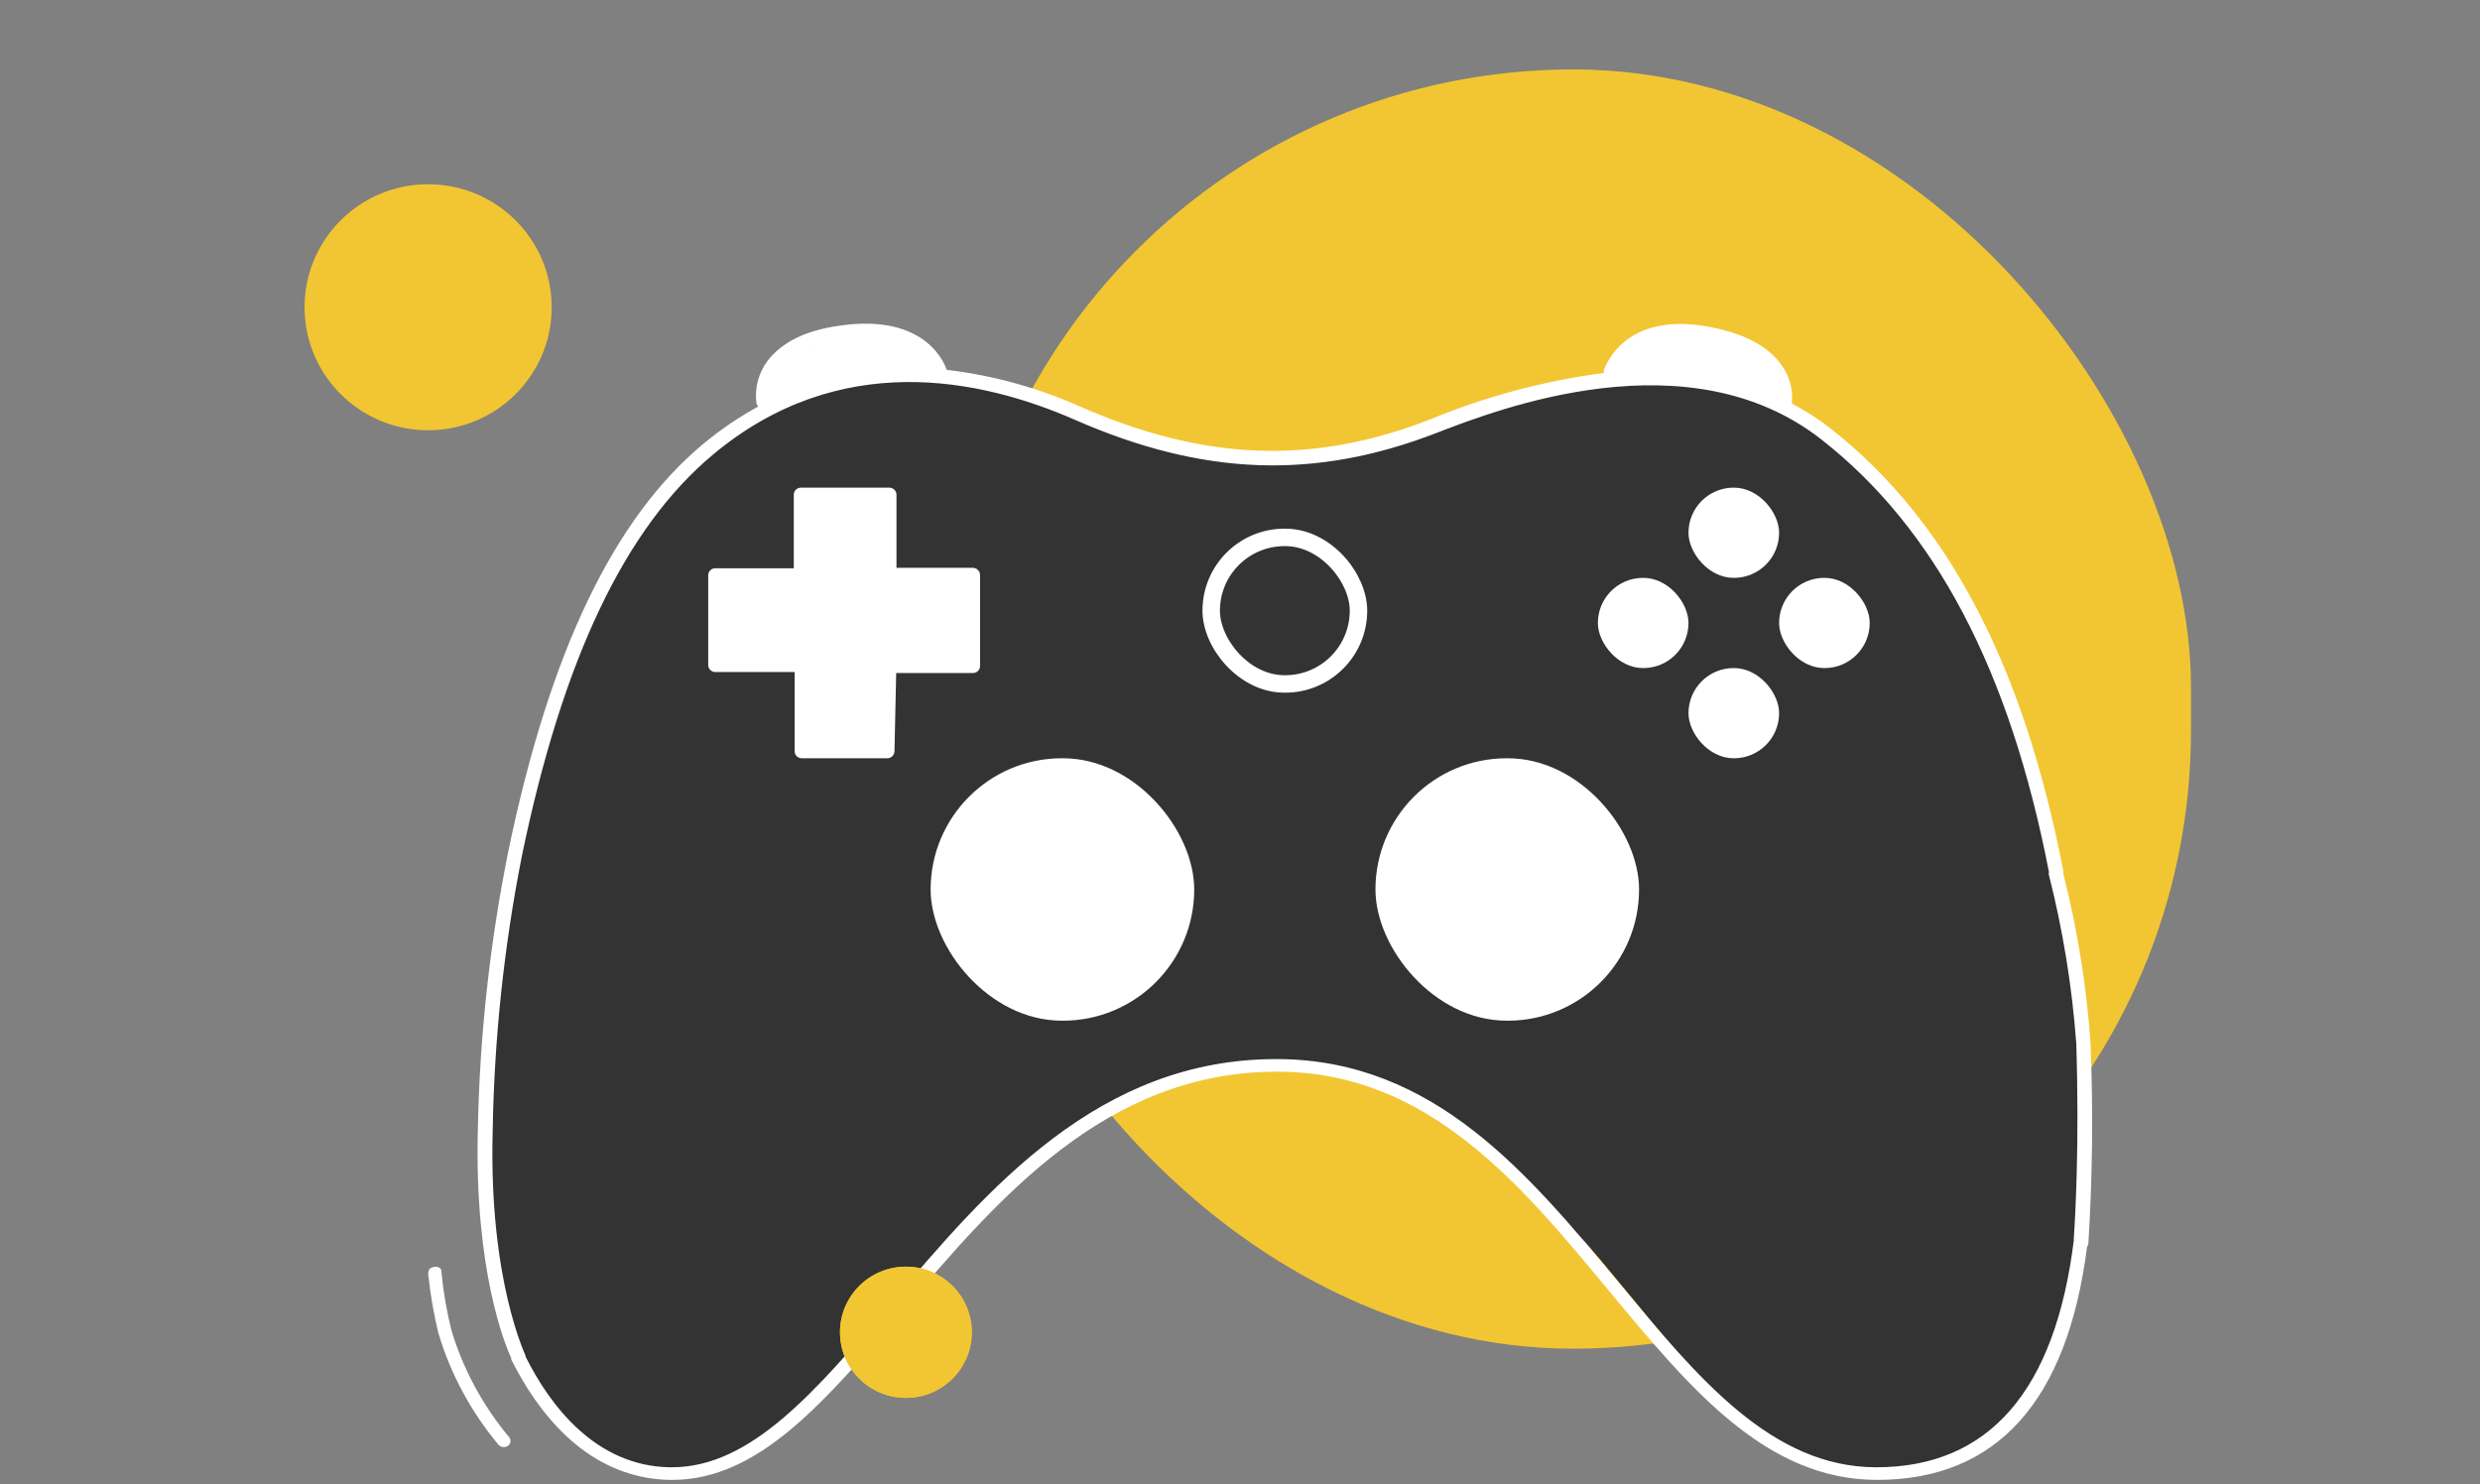 <?xml version="1.0" encoding="UTF-8"?>
<svg width="284px" height="170px" viewBox="0 0 284 170" version="1.1" xmlns="http://www.w3.org/2000/svg" xmlns:xlink="http://www.w3.org/1999/xlink">
    <rect x="0" y="0" width="284" height="170" fill="#808080" stroke="none"/>
    <title>Supported Games</title>
    <g id="Supported-Games" stroke="none" stroke-width="1" fill="none" fill-rule="evenodd">
        <g>
            <rect id="Rectangle" fill="#F2C632" x="109.401" y="7.953" width="141.502" height="146.496" rx="70.751"></rect>
            <path d="M235.367,97.231 C232.806,85.182 228.165,73.663 221.65,63.184 C217.325,56.466 211.466,50.853 204.55,46.799 L203.691,42.343 C202.086,40.494 199.899,39.235 197.485,38.771 C193.408,37.968 191.774,37.64 188.67,38.771 C186.739,39.475 185.138,41.868 184.181,43.588 L183.339,43.588 C177.462,44.014 164.835,48.503 158.744,50.715 C152.653,52.927 149.17,53.353 141.544,52.73 C133.918,52.108 125.038,47.815 119.772,45.587 C116.527,44.285 113.055,43.628 109.555,43.653 L109.555,43.653 L108.531,43.653 L107.953,43.653 L107.541,41.884 C107.541,41.884 102.968,35.887 93.989,38.804 C88.228,40.655 87.617,44.391 87.848,46.799 C81.477,49.781 74.957,55.401 69.823,65.822 C58.071,89.628 54.472,126.264 55.941,136.144 C57.41,146.024 57.097,160.442 69.015,166.603 C80.932,172.763 91.529,162.228 91.529,162.228 L107.046,145.221 C107.046,145.221 108.977,143.009 111.238,140.519 L111.453,140.519 C114.111,137.527 116.956,134.703 119.97,132.064 L123.453,129.41 C124.629,128.611 125.853,127.883 127.118,127.231 C133.034,124.269 139.466,122.456 146.067,121.889 C152.406,121.48 160.477,124.921 165.974,128.034 C171.933,131.409 176.373,137.373 181.308,142.042 C182.579,143.255 192.549,155.609 193.738,156.887 C193.738,156.887 203.031,168.225 212.836,168.356 C220.016,168.47 223.928,167.553 227.692,165.276 C235.813,160.36 237.101,149.235 237.101,149.235 C237.101,149.235 238.405,144.91 238.619,133.031 C238.806,121.017 237.716,109.017 235.367,97.231 L235.367,97.231 Z" id="Path" fill="#333333"></path>
            <rect id="Rectangle" stroke="#FFFFFF" stroke-width="2" x="138.702" y="61.542" width="16.867" height="16.782" rx="8.391"></rect>
            <path d="M112.231,76.269 L112.231,65.832 C112.223,65.39 111.862,65.034 111.415,65.025 L102.66,65.025 L102.66,56.653 C102.66,56.207 102.295,55.846 101.844,55.846 L91.717,55.846 C91.266,55.846 90.901,56.207 90.901,56.653 L90.901,65.074 L81.918,65.074 C81.467,65.074 81.101,65.435 81.101,65.88 L81.101,76.156 C81.101,76.602 81.467,76.963 81.918,76.963 L90.999,76.963 L90.999,86.029 C90.999,86.475 91.364,86.836 91.815,86.836 L101.615,86.836 C102.056,86.828 102.415,86.481 102.432,86.045 L102.628,77.076 L111.399,77.076 C111.618,77.08 111.83,76.997 111.987,76.845 C112.143,76.694 112.231,76.486 112.231,76.269 Z" id="Shape" fill="#FFFFFF" fill-rule="nonzero"></path>
            <path d="M51.712,152.397 C51.158,150.21 50.773,147.985 50.559,145.743 C50.559,145.477 50.559,145.177 49.992,145.061 C49.705,145.044 49.422,145.133 49.2,145.31 C49.036,145.562 48.986,145.87 49.063,146.159 C49.3,148.342 49.679,150.509 50.198,152.647 C51.583,157.314 53.923,161.664 57.078,165.44 C57.355,165.752 57.831,165.809 58.178,165.573 C58.337,165.456 58.438,165.28 58.457,165.087 C58.477,164.895 58.413,164.704 58.282,164.558 C55.286,160.962 53.053,156.83 51.712,152.397 L51.712,152.397 Z" id="Path" fill="#FFFFFF" fill-rule="nonzero"></path>
            <g id="Group-15" transform="translate(182.982, 66.176)" fill="#FFFFFF">
                <rect id="Rectangle" x="0" y="0" width="10.377" height="10.33" rx="5.165"></rect>
                <rect id="Rectangle" x="20.754" y="0" width="10.377" height="10.33" rx="5.165"></rect>
            </g>
            <g id="Group-14" transform="translate(193.359, 55.846)" fill="#FFFFFF">
                <rect id="Rectangle" x="0" y="20.66" width="10.377" height="10.33" rx="5.165"></rect>
                <rect id="Rectangle" x="0" y="0" width="10.377" height="10.33" rx="5.165"></rect>
            </g>
            <path d="M236.268,99.997 C236.293,99.889 236.293,99.777 236.268,99.669 C231.702,76.066 222.966,59.505 209.565,49.017 C208.196,47.955 206.734,47.015 205.197,46.21 C205.354,44.717 204.974,43.217 204.126,41.976 C202.659,39.76 199.906,38.234 195.884,37.462 C185.731,35.46 183.703,42.386 183.67,42.386 C183.646,42.494 183.646,42.606 183.67,42.714 C176.874,43.602 170.224,45.374 163.891,47.983 C150.407,53.268 138.029,52.825 123.721,46.572 C118.861,44.401 113.698,42.979 108.409,42.353 C108.326,42.091 106.348,35.788 96.129,37.298 C92.222,37.84 89.535,39.202 87.887,41.336 C86.861,42.718 86.407,44.439 86.618,46.145 C86.652,46.298 86.726,46.439 86.832,46.555 C84.611,47.767 82.513,49.19 80.569,50.806 C70.283,59.341 62.948,74.638 58.218,97.453 C56.101,107.936 54.931,118.587 54.723,129.278 C54.295,145.446 57.855,154.046 58.547,155.54 C58.547,155.54 58.547,155.638 58.547,155.687 C63.014,164.567 69.261,169.327 76.679,169.475 L76.992,169.475 C86.882,169.475 94.513,160.497 103.365,150.107 C114.293,137.272 126.655,122.729 146.221,122.729 L146.484,122.729 C163.561,122.844 174.11,135.565 184.297,147.875 C193.511,158.987 202.214,169.475 214.955,169.475 C228.653,169.475 236.746,160.48 239.004,142.77 C239.087,142.66 239.138,142.53 239.152,142.393 C239.627,134.759 239.709,127.106 239.4,119.463 C238.941,112.894 237.893,106.38 236.268,99.997 Z M214.873,168.03 C202.906,168.03 194.45,157.821 185.5,147.021 C175.05,134.432 164.253,121.4 146.402,121.285 L146.138,121.285 C125.848,121.285 113.172,136.057 102.063,149.188 C93.475,159.233 86.057,168.03 76.942,168.03 L76.662,168.03 C68.272,167.866 63.047,161.087 60.179,155.343 C60.179,155.343 60.179,155.343 60.179,155.244 C60.179,155.146 55.959,146.594 56.421,129.492 C56.595,118.92 57.715,108.385 59.767,98.011 C59.767,98.011 59.767,98.011 59.767,98.011 C64.432,75.475 71.585,60.457 81.656,52.054 C96.079,40.006 112.183,43.289 123.111,48.082 C137.798,54.516 150.556,54.975 164.517,49.575 C171.654,46.818 193.346,38.431 208.56,50.314 C221.614,60.523 230.136,76.723 234.636,99.849 C234.603,99.967 234.603,100.092 234.636,100.21 C236.242,106.541 237.29,113 237.768,119.512 C238.13,131.002 237.652,139.438 237.488,141.72 C237.471,141.817 237.471,141.917 237.488,142.015 C235.361,159.233 227.779,168.03 214.873,168.03 Z M106.612,42.14 C100.297,41.693 93.976,42.928 88.299,45.718 C88.185,44.476 88.537,43.236 89.288,42.238 C90.574,40.466 92.964,39.333 96.409,38.857 C103.447,37.872 105.903,40.876 106.612,42.14 Z M195.637,39.071 L195.637,39.038 C199.362,39.776 201.917,41.237 203.021,43.272 C203.369,43.921 203.566,44.639 203.598,45.373 C197.885,42.945 191.65,41.986 185.467,42.583 C185.879,41.549 188.005,37.593 195.637,39.071 Z" id="Shape" fill="#FFFFFF" fill-rule="nonzero"></path>
            <path d="M89.027,42.375 C90.35,40.487 92.81,39.282 96.355,38.775 C103.598,37.726 106.125,40.924 106.854,42.27 C100.356,41.794 93.851,43.109 88.009,46.08 C87.892,44.758 88.254,43.438 89.027,42.375 Z" id="Path" fill="#FFFFFF" fill-rule="nonzero"></path>
            <path d="M195.64,38.806 C199.517,39.643 202.175,41.299 203.324,43.605 C203.686,44.34 203.891,45.154 203.925,45.986 C197.979,43.234 191.492,42.147 185.058,42.824 C185.487,41.652 187.699,37.169 195.64,38.843 L195.64,38.806 Z" id="Path" fill="#FFFFFF" fill-rule="nonzero"></path>
            <ellipse id="Oval" fill="#F2C632" cx="103.741" cy="152.571" rx="7.547" ry="7.513"></ellipse>
            <ellipse id="Oval" fill="#F2C632" cx="49.027" cy="35.186" rx="14.15" ry="14.086"></ellipse>
            <rect id="Rectangle" fill="#FFFFFF" x="106.571" y="86.836" width="30.187" height="30.051" rx="15.025"></rect>
            <rect id="Rectangle" fill="#FFFFFF" x="157.512" y="86.836" width="30.187" height="30.051" rx="15.025"></rect>
            <ellipse id="Oval" fill="#F2C632" cx="103.741" cy="152.571" rx="7.547" ry="7.513"></ellipse>
            <rect id="Rectangle" x="-1.56430424e-13" y="3.94129174e-15" width="284.004" height="170"></rect>
        </g>
    </g>
</svg>
